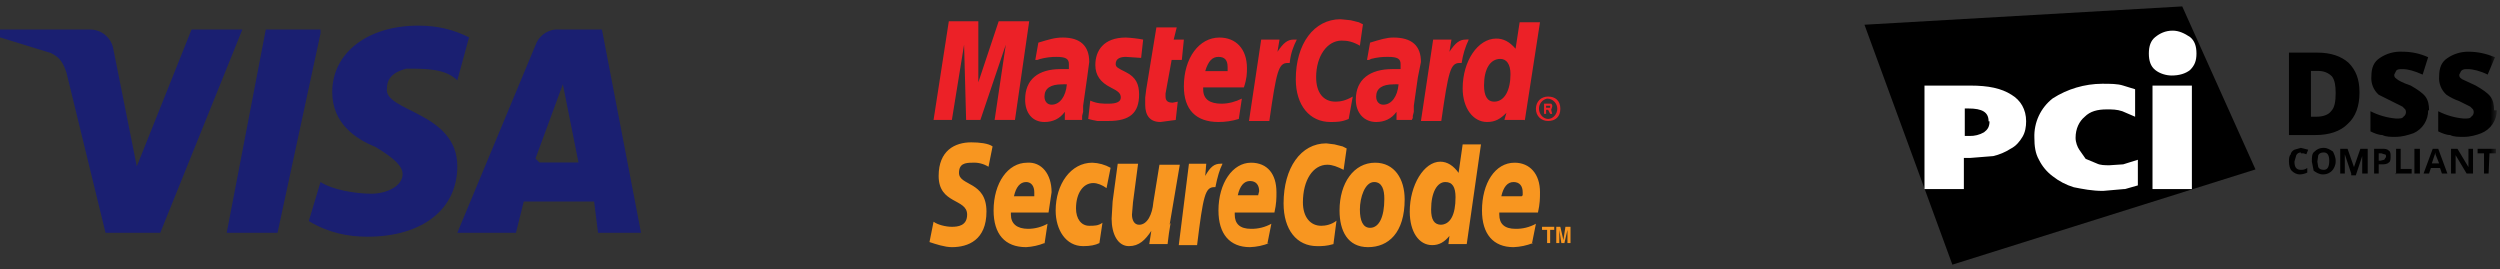 <?xml version="1.0" encoding="UTF-8"?> <svg xmlns="http://www.w3.org/2000/svg" width="390" height="42" viewBox="0 0 390 42" fill="none"><rect x="0" y="0" width="390" height="42" fill="#333333" stroke="none"/> <path d="M37.805 4.61L25 36.317H16.463L10.366 11.317C9.756 9.488 9.146 8.878 7.927 8.268L0 5.829V4.61H14.024C14.898 4.598 15.747 4.898 16.418 5.457C17.089 6.017 17.537 6.797 17.683 7.659L21.341 25.951L29.878 4.61H37.805ZM71.341 25.951C71.341 17.415 59.756 17.415 60.366 13.756C60.366 12.537 60.976 11.317 63.415 10.707C66.463 10.707 69.512 10.707 71.341 12.537L73.171 5.829C70.732 4.61 68.293 4 65.244 4C57.317 4 51.829 8.268 51.829 14.366C51.829 19.244 55.488 21.683 58.537 22.902C61.585 24.732 62.805 25.951 62.805 27.171C62.805 29 60.366 30.22 57.927 30.22C55.488 30.22 51.829 29.61 50 28.39L48.171 34.488C51.219 36.317 54.268 36.927 57.317 36.927C65.854 36.927 71.341 32.658 71.341 25.951ZM92.683 36.317H100L93.902 4.61H86.585C85.899 4.687 85.248 4.957 84.708 5.389C84.169 5.82 83.763 6.396 83.537 7.049L71.341 36.317H80.488L81.707 31.439H92.683L93.293 36.317H92.683ZM83.537 24.732L87.805 13.146L90.244 25.341H84.146L83.537 24.732ZM50 5.22L43.293 36.317H35.366L41.463 4.61H50V5.22Z" fill="#1A1F71"></path> <path fill-rule="evenodd" clip-rule="evenodd" d="M241.19 16.809H241.825V16.651V16.492H241.19V16.809ZM241.19 17.762H240.873V16.175H241.984C242.052 16.231 242.103 16.306 242.131 16.39C242.159 16.474 242.163 16.564 242.143 16.651L241.984 17.127L242.143 17.762H241.825L241.508 17.127H241.19V17.762ZM241.508 18.556C242.302 18.556 242.937 17.762 242.937 16.968C242.937 16.175 242.302 15.381 241.349 15.381C240.985 15.455 240.659 15.655 240.427 15.945C240.195 16.235 240.072 16.597 240.079 16.968C240.079 17.762 240.714 18.556 241.508 18.556ZM239.603 16.968C239.603 15.857 240.397 15.063 241.508 15.063C242.619 15.063 243.413 15.698 243.413 16.968C243.413 18.238 242.619 18.873 241.508 18.873C240.397 18.873 239.603 18.079 239.603 16.968ZM212.619 3.794L212.143 7.127C211.032 6.492 210.238 6.333 209.286 6.333C207.063 6.333 205.317 8.714 205.317 12.048C205.317 14.429 206.429 15.857 208.333 15.857C209.127 15.857 209.921 15.698 211.032 15.063L210.397 18.556C209.286 19.032 208.492 19.032 207.54 19.032C204.365 19.032 202.143 16.492 202.143 12.365C202.143 6.81 205 3 209.127 3L210.714 3.159L211.984 3.476L212.619 3.794ZM202.143 6.175C202.037 6.164 201.931 6.164 201.825 6.175C200.873 6.175 200.238 6.651 199.286 8.079L199.603 6.175H196.746L194.841 18.873H198.016C199.127 11.095 199.444 9.825 200.873 9.825H201.19C201.349 8.238 201.825 7.127 202.302 6.175H202.143ZM183.413 18.714L181.032 19.032C179.444 19.032 178.651 18.079 178.651 16.333V15.222L178.81 13.952L178.968 13L180.397 4.27H183.571L183.095 6.175H184.683L184.365 9.349H182.778L181.825 14.587V15.063C181.825 15.698 182.143 16.016 182.937 16.016L183.73 15.857L183.413 18.714ZM170.873 10.143C170.873 11.73 171.667 12.841 173.254 13.635C174.524 14.27 174.841 14.587 174.841 15.222C174.841 15.857 174.206 16.175 172.937 16.175C171.984 16.175 171.19 16.175 170.079 15.698L169.762 18.556L170.397 18.714L171.19 18.873H172.937C176.27 18.873 177.698 17.603 177.698 14.746C177.698 13.159 177.222 12.048 175.635 11.254C174.365 10.619 174.048 10.46 174.048 9.984C174.048 9.19 174.683 8.873 175.635 8.873L178.016 9.032L178.333 6.175C177.442 6.007 176.541 5.901 175.635 5.857C172.143 5.857 170.873 7.921 170.873 10.143ZM233.095 15.857C234.683 15.857 235.635 14.111 235.635 11.571C235.635 9.984 235 9.19 234.048 9.19C232.46 9.19 231.508 10.778 231.508 13.318C231.508 14.905 231.984 15.857 233.095 15.857ZM237.857 18.714H234.683L235 17.603C234.048 18.556 233.254 19.032 231.984 19.032C229.762 19.032 228.175 16.809 228.175 13.794C228.175 9.508 230.556 6.016 233.413 6.016C234.524 6.016 235.476 6.492 236.429 7.603L237.063 3.476H240.238L237.857 18.873V18.714ZM191.508 11.095V10.46C191.508 9.349 191.032 8.873 190.079 8.873C189.127 8.873 188.492 9.508 188.016 11.095H191.508ZM193.254 18.556C192.227 18.876 191.156 19.037 190.079 19.032C186.587 19.032 184.683 17.127 184.683 13.476C184.683 9.032 187.063 5.857 190.238 5.857C192.778 5.857 194.524 7.603 194.524 10.619C194.524 11.413 194.524 12.206 194.048 13.635H187.698V13.952C187.698 15.54 188.81 16.175 190.556 16.175C191.667 16.175 192.778 15.857 193.73 15.381L193.254 18.556ZM158.333 18.714H155.159L156.905 6.968L152.937 18.714H150.714L150.397 6.968L148.492 18.714H145.635L148.016 3.317H152.619V12.841L155.794 3.317H160.556L158.333 18.714ZM168.651 18.714H166.111V17.444C165.317 18.556 164.206 19.032 162.937 19.032C161.032 19.032 159.921 17.603 159.921 15.54C159.921 12.365 161.984 10.778 165.476 10.778H166.746V9.984C166.746 9.19 166.27 8.873 164.841 8.873C163.984 8.864 163.13 8.971 162.302 9.19L161.825 9.349H161.508L161.984 6.651C163.571 6.175 164.524 5.857 165.794 5.857C168.492 5.857 169.921 7.127 169.921 9.667L169.603 12.048L168.968 16.492V17.444L168.81 18.079V18.714H168.651ZM166.429 13.159C166.164 13.139 165.899 13.139 165.635 13.159C163.889 13.159 162.937 13.794 162.937 15.063C162.937 15.857 163.413 16.333 164.048 16.333C165.317 16.333 166.27 15.063 166.429 13.159ZM220.397 18.714H217.857V17.444C217.063 18.556 215.952 19.032 214.683 19.032C212.778 19.032 211.508 17.603 211.508 15.54C211.508 12.365 213.73 10.778 217.222 10.778H218.492V9.984C218.492 9.19 218.016 8.873 216.587 8.873C215.677 8.849 214.769 8.956 213.889 9.19L213.571 9.349H213.254L213.73 6.651C215.317 6.175 216.27 5.857 217.381 5.857C220.238 5.857 221.667 7.127 221.667 9.667L221.19 12.048L220.556 16.492V17.444L220.397 18.079V18.397L220.238 18.714H220.397ZM218.175 13.159C217.91 13.139 217.645 13.139 217.381 13.159C215.635 13.159 214.683 13.794 214.683 15.063C214.683 15.857 215.159 16.333 215.794 16.333C217.063 16.333 218.016 15.063 218.175 13.159ZM229.127 6.175C228.969 6.151 228.809 6.151 228.651 6.175C227.698 6.175 227.063 6.651 226.111 8.079L226.429 6.175H223.571L221.667 18.873H224.841C225.952 11.095 226.27 9.825 227.698 9.825H228.016C228.2 8.559 228.575 7.329 229.127 6.175Z" fill="#EC2127"></path> <path fill-rule="evenodd" clip-rule="evenodd" d="M219.127 31.095C219.127 27.921 217.54 25.381 214.524 25.381C211.19 25.381 208.968 28.556 208.968 32.841C208.968 36.016 210.238 38.556 213.413 38.556C216.587 38.556 219.127 36.333 219.127 31.095ZM215.952 31.095C215.952 33.794 215.159 35.54 213.73 35.54C212.619 35.54 212.143 34.429 212.143 32.683C212.143 30.778 212.937 28.397 214.365 28.397C215.635 28.397 215.952 29.667 215.952 30.936M210.079 23.159L209.603 26.492C208.651 26.016 207.857 25.698 207.063 25.698C204.841 25.698 203.254 28.079 203.254 31.571C203.254 33.794 204.365 35.222 206.111 35.222C206.746 35.222 207.698 35.063 208.492 34.429L208.016 38.079C206.905 38.397 206.27 38.397 205.476 38.397C202.302 38.397 200.238 35.857 200.238 31.73C200.238 26.175 202.937 22.365 206.905 22.365L208.175 22.524L209.444 22.841L210.079 23.159ZM190.714 25.54C190.609 25.524 190.502 25.524 190.397 25.54C189.444 25.54 188.81 26.016 188.016 27.445L188.175 25.54H185.476L183.889 38.238H186.746C187.698 30.46 188.016 29.191 189.444 29.191H189.603C189.921 27.603 190.238 26.492 190.714 25.54ZM224.683 35.063C226.27 35.063 227.063 33.476 227.063 30.778C227.063 29.191 226.587 28.397 225.476 28.397C224.206 28.397 223.254 29.984 223.254 32.683C223.254 34.27 223.73 35.063 224.841 35.063H224.683ZM229.127 38.079H225.952L226.111 36.809C225.317 37.762 224.524 38.238 223.413 38.238C221.349 38.238 219.921 36.175 219.921 33C219.921 28.873 222.143 25.222 224.683 25.222C225.794 25.222 226.746 25.857 227.54 26.968L228.175 22.524H231.032L228.81 38.079H229.127ZM161.349 30.46V29.984C161.349 29.032 160.873 28.397 160.079 28.397C159.127 28.397 158.492 29.191 158.175 30.619H161.349V30.46ZM162.937 37.921C162.025 38.286 161.06 38.5 160.079 38.556C156.746 38.556 155 36.492 155 32.841C155 28.556 157.222 25.381 160.238 25.381C162.46 25.222 164.048 27.127 164.048 29.984L163.571 33.159H157.698C157.694 33.264 157.694 33.37 157.698 33.476C157.698 34.905 158.651 35.698 160.397 35.698C161.452 35.689 162.489 35.416 163.413 34.905L162.937 38.079V37.921ZM196.27 30.46L196.429 29.825C196.429 28.873 195.952 28.238 195 28.238C194.048 28.238 193.413 29.032 193.095 30.46H196.27ZM198.016 37.921C197.054 38.303 196.034 38.518 195 38.556C191.825 38.556 190.079 36.492 190.079 32.841C190.079 28.556 192.302 25.381 195.159 25.381C197.698 25.381 199.127 27.127 199.127 29.984C199.127 30.936 199.127 31.73 198.81 33.159H192.619V33.476C192.619 34.905 193.413 35.698 195.159 35.698C196.268 35.716 197.363 35.442 198.333 34.905L197.698 38.079L198.016 37.921ZM237.54 30.46V29.984C237.54 29.032 237.063 28.397 236.111 28.397C235.159 28.397 234.524 29.191 234.206 30.619H237.381L237.54 30.46ZM239.127 37.921C238.165 38.3 237.145 38.515 236.111 38.556C232.937 38.556 231.19 36.492 231.19 32.841C231.19 28.556 233.254 25.381 236.27 25.381C238.651 25.381 240.238 27.127 240.238 29.984C240.238 30.936 240.238 31.73 239.921 33.159H233.889C233.884 33.264 233.884 33.37 233.889 33.476C233.889 34.905 234.683 35.698 236.429 35.698C237.538 35.716 238.632 35.442 239.603 34.905L238.968 38.079L239.127 37.921ZM154.206 26.016C153.447 25.544 152.559 25.323 151.667 25.381C150.556 25.381 149.603 25.54 149.603 26.968C149.603 29.032 153.889 28.238 153.889 33C153.889 37.444 151.032 38.556 148.492 38.556C147.381 38.556 145.952 38.079 145 37.762L145.635 34.587C146.27 35.063 147.54 35.381 148.492 35.381C149.444 35.381 150.873 35.222 150.873 33.476C150.873 30.936 146.429 31.889 146.429 27.445C146.429 23.476 148.968 22.206 151.508 22.206C152.778 22.206 154.206 22.365 154.841 22.841L154.206 26.016ZM171.508 37.921C170.873 38.238 170.079 38.397 168.968 38.397C166.27 38.397 164.683 35.857 164.683 32.841C164.683 28.714 167.063 25.381 170.397 25.381C171.399 25.416 172.378 25.688 173.254 26.175L172.619 29.349C171.984 28.873 171.19 28.556 170.556 28.556C168.968 28.556 167.857 30.143 167.857 32.524C167.857 34.111 168.651 35.222 169.921 35.222C170.714 35.222 171.349 35.222 171.984 34.746L171.508 37.921ZM182.619 34.746C182.423 35.852 182.264 36.963 182.143 38.079H179.286L179.603 36.016C178.651 37.444 177.698 38.397 176.111 38.397C174.365 38.397 173.413 36.492 173.413 34.111L173.571 31.413L174.365 25.54H177.54L176.746 31.571L176.587 33.476C176.587 34.27 176.905 35.063 177.698 35.063C178.968 35.063 179.762 33.476 179.921 31.571L180.873 25.698H184.048L182.46 35.063L182.619 34.746ZM241.825 37.921H241.349V35.857H240.556V35.381H242.46V35.857H241.825V37.921ZM245 37.921H244.524V35.857L244.048 37.921H243.571L243.254 35.857V37.921H242.778V35.381H243.413L243.889 37.444L244.206 35.381H245V37.921Z" fill="#F89620"></path> <g style="mix-blend-mode:luminosity" clip-path="url(#clip0_1_396)"> <path fill-rule="evenodd" clip-rule="evenodd" d="M340.429 1L290.857 3.857L304.571 41.286L351.857 26.429" fill="black"></path> <path fill-rule="evenodd" clip-rule="evenodd" d="M316.077 18.923C316.077 19.78 315.934 20.637 315.506 21.351C315.077 22.066 314.506 22.78 313.649 23.209C312.817 23.743 311.898 24.13 310.934 24.351L307.363 24.637H306.363V29.494H300.22V13.351H307.363C310.22 13.351 312.22 13.78 313.791 14.78C315.22 15.637 316.077 17.066 316.077 18.923ZM310.22 18.923C310.22 17.494 309.22 16.923 307.077 16.923H306.506V21.209H307.22C308.02 21.235 308.812 21.037 309.506 20.637C310.077 20.209 310.363 19.78 310.363 18.923H310.22ZM331.363 29.494L328.077 29.78C326.363 29.78 324.934 29.494 323.506 29.209C322.313 28.847 321.199 28.265 320.22 27.494C319.312 26.819 318.578 25.938 318.077 24.923C317.506 23.923 317.363 22.78 317.363 21.494C317.318 20.317 317.554 19.146 318.05 18.078C318.547 17.01 319.291 16.076 320.22 15.351C322.523 13.873 325.198 13.081 327.934 13.066C329.22 13.066 330.363 13.066 331.22 13.351L333.077 13.923V18.209L331.077 17.351C330.22 17.066 329.506 17.066 328.649 17.066C327.22 17.066 326.077 17.351 325.22 18.209C324.363 18.923 323.791 20.066 323.791 21.494C323.791 22.209 324.077 22.923 324.363 23.351L325.363 24.78L327.077 25.494C327.649 25.78 328.363 25.78 329.077 25.78L331.22 25.637L333.506 24.923V28.923L331.506 29.494" fill="white"></path> <mask id="mask0_1_396" style="mask-type:alpha" maskUnits="userSpaceOnUse" x="290" y="1" width="100" height="41"> <path d="M290.791 41.209H389.363V1.066H290.791V41.209Z" fill="white"></path> </mask> <g mask="url(#mask0_1_396)"> <path fill-rule="evenodd" clip-rule="evenodd" d="M335.791 29.494H341.934V13.351H335.791M342.649 8.351C342.649 9.494 342.363 10.209 341.649 10.923C340.934 11.494 339.934 11.78 338.791 11.78C337.934 11.78 336.934 11.494 336.22 10.923C335.506 10.351 335.22 9.494 335.22 8.351C335.22 7.209 335.506 6.351 336.22 5.78C336.934 5.209 337.791 4.78 338.934 4.78C339.934 4.78 340.791 5.209 341.649 5.78C342.363 6.351 342.649 7.209 342.649 8.351Z" fill="white"></path> </g> <mask id="mask1_1_396" style="mask-type:alpha" maskUnits="userSpaceOnUse" x="290" y="1" width="100" height="41"> <path d="M290.791 41.209H389.363V1.066H290.791V41.209Z" fill="#0D6B71"></path> </mask> <g mask="url(#mask1_1_396)"> <path fill-rule="evenodd" clip-rule="evenodd" d="M364.363 14.494C364.363 13.351 364.22 12.494 363.791 11.923C363.22 11.351 362.506 11.066 361.649 11.066H360.506V18.209H361.363C362.363 18.209 363.22 17.923 363.649 17.351C364.22 16.78 364.363 15.78 364.363 14.494ZM368.077 14.494C368.077 16.494 367.506 18.209 366.22 19.351C365.077 20.494 363.363 21.066 361.22 21.066H357.077V8.209H361.506C363.649 8.209 365.22 8.78 366.363 9.78C367.506 10.923 368.077 12.351 368.077 14.351M378.791 17.209C378.801 17.962 378.59 18.702 378.183 19.337C377.777 19.971 377.194 20.473 376.506 20.78C375.649 21.066 374.791 21.351 373.649 21.351C372.934 21.351 372.22 21.351 371.649 21.066C371.077 21.066 370.363 20.78 369.791 20.494V17.351C371.039 17.987 372.397 18.375 373.791 18.494C374.363 18.494 374.791 18.494 374.934 18.209C375.119 18.091 375.251 17.907 375.305 17.694C375.358 17.482 375.327 17.257 375.22 17.066L374.791 16.637L373.077 15.78L371.077 14.78C370.677 14.426 370.366 13.983 370.167 13.487C369.969 12.991 369.889 12.455 369.934 11.923C369.934 10.494 370.363 9.637 371.22 9.066C372.266 8.345 373.523 7.993 374.791 8.066C376.22 8.066 377.506 8.351 378.791 8.923L377.934 11.637C376.649 11.066 375.649 10.78 374.791 10.78C374.363 10.78 373.934 10.78 373.791 11.066L373.506 11.637C373.506 11.923 373.506 12.066 373.934 12.351C374.077 12.494 374.791 12.923 376.077 13.351C377.077 13.923 377.934 14.494 378.363 15.066C378.791 15.637 378.934 16.351 378.934 17.209M389.506 17.209C389.503 17.978 389.271 18.73 388.838 19.366C388.405 20.003 387.792 20.495 387.077 20.78C386.363 21.066 385.363 21.351 384.363 21.351C383.506 21.351 382.791 21.351 382.22 21.066C381.649 21.066 380.934 20.78 380.363 20.494V17.351C381.609 17.99 382.968 18.378 384.363 18.494C384.934 18.494 385.363 18.494 385.506 18.209C385.69 18.091 385.823 17.907 385.876 17.694C385.929 17.482 385.899 17.257 385.791 17.066L385.363 16.637L383.649 15.78C382.941 15.535 382.269 15.199 381.649 14.78C381.249 14.426 380.937 13.983 380.739 13.487C380.54 12.991 380.46 12.455 380.506 11.923C380.506 10.494 380.934 9.637 381.791 9.066C382.758 8.403 383.905 8.054 385.077 8.066C386.506 8.066 387.791 8.351 389.22 8.923L388.077 11.637C386.934 11.066 385.791 10.78 384.934 10.78C384.506 10.78 384.22 10.78 383.934 11.066L383.649 11.637C383.649 11.923 383.649 12.066 384.077 12.351L386.22 13.351C387.22 13.923 388.077 14.494 388.506 15.066C388.934 15.637 389.077 16.351 389.077 17.209M358.934 23.78C358.649 23.78 358.363 23.923 358.22 24.209L357.934 25.209C357.934 26.066 358.22 26.494 358.934 26.494C359.22 26.494 359.506 26.494 359.934 26.209V26.923C359.577 27.096 359.188 27.194 358.791 27.209C358.22 27.209 357.791 26.923 357.506 26.637C357.22 26.351 357.077 25.78 357.077 25.209C357.077 24.78 357.077 24.351 357.363 24.066C357.363 23.78 357.649 23.494 357.934 23.351L358.934 23.066L360.077 23.351L359.791 24.066C359.653 24.007 359.509 23.959 359.363 23.923H358.934M361.506 25.209L361.649 26.066C361.791 26.351 362.077 26.494 362.506 26.494C363.077 26.494 363.363 26.066 363.363 25.066C363.363 24.209 363.077 23.78 362.506 23.78C362.077 23.78 361.791 23.923 361.649 24.209L361.506 25.209ZM364.363 25.209C364.363 25.78 364.077 26.351 363.791 26.637C363.506 26.923 363.077 27.209 362.363 27.209C361.791 27.209 361.363 26.923 360.934 26.637L360.649 25.209C360.649 24.494 360.649 23.923 361.077 23.637C361.363 23.351 361.791 23.066 362.506 23.066C363.077 23.066 363.506 23.351 363.934 23.637C364.077 23.923 364.363 24.494 364.363 25.066M366.791 27.066L365.791 24.066V27.066H365.077V23.209H366.22L367.22 26.066L368.22 23.209H369.363V27.066H368.506V25.209V24.351L367.506 27.351H366.791V27.066ZM371.077 25.066H371.363L371.934 24.923L372.22 24.494C372.22 24.209 372.22 24.066 371.934 24.066L371.506 23.923H371.077V25.066ZM372.934 24.351C372.934 24.78 372.934 25.209 372.649 25.351C372.363 25.637 371.934 25.637 371.506 25.637H371.077V27.066H370.363V23.209H371.506C372.077 23.209 372.363 23.209 372.649 23.494C372.934 23.637 372.934 24.066 372.934 24.351ZM373.791 27.209V23.209H374.506V26.351H376.22V27.066H373.649M376.649 27.066H377.506V23.209H376.649M380.506 25.494L379.934 24.066V23.78L379.363 25.494H380.506ZM380.934 27.066L380.649 26.209H379.22L378.934 27.066H378.077L379.506 23.209H380.363L381.791 27.066H380.934ZM385.791 27.066H384.791L383.077 24.209V27.066H382.363V23.209H383.363L385.077 26.066V23.209H385.791V27.066ZM388.22 27.066H387.506V23.923H386.506V23.209H389.363V23.923H388.363" fill="black"></path> </g> </g> <defs> <clipPath id="clip0_1_396"> <rect width="100" height="41.429" fill="white" transform="translate(290)"></rect> </clipPath> </defs> </svg> 